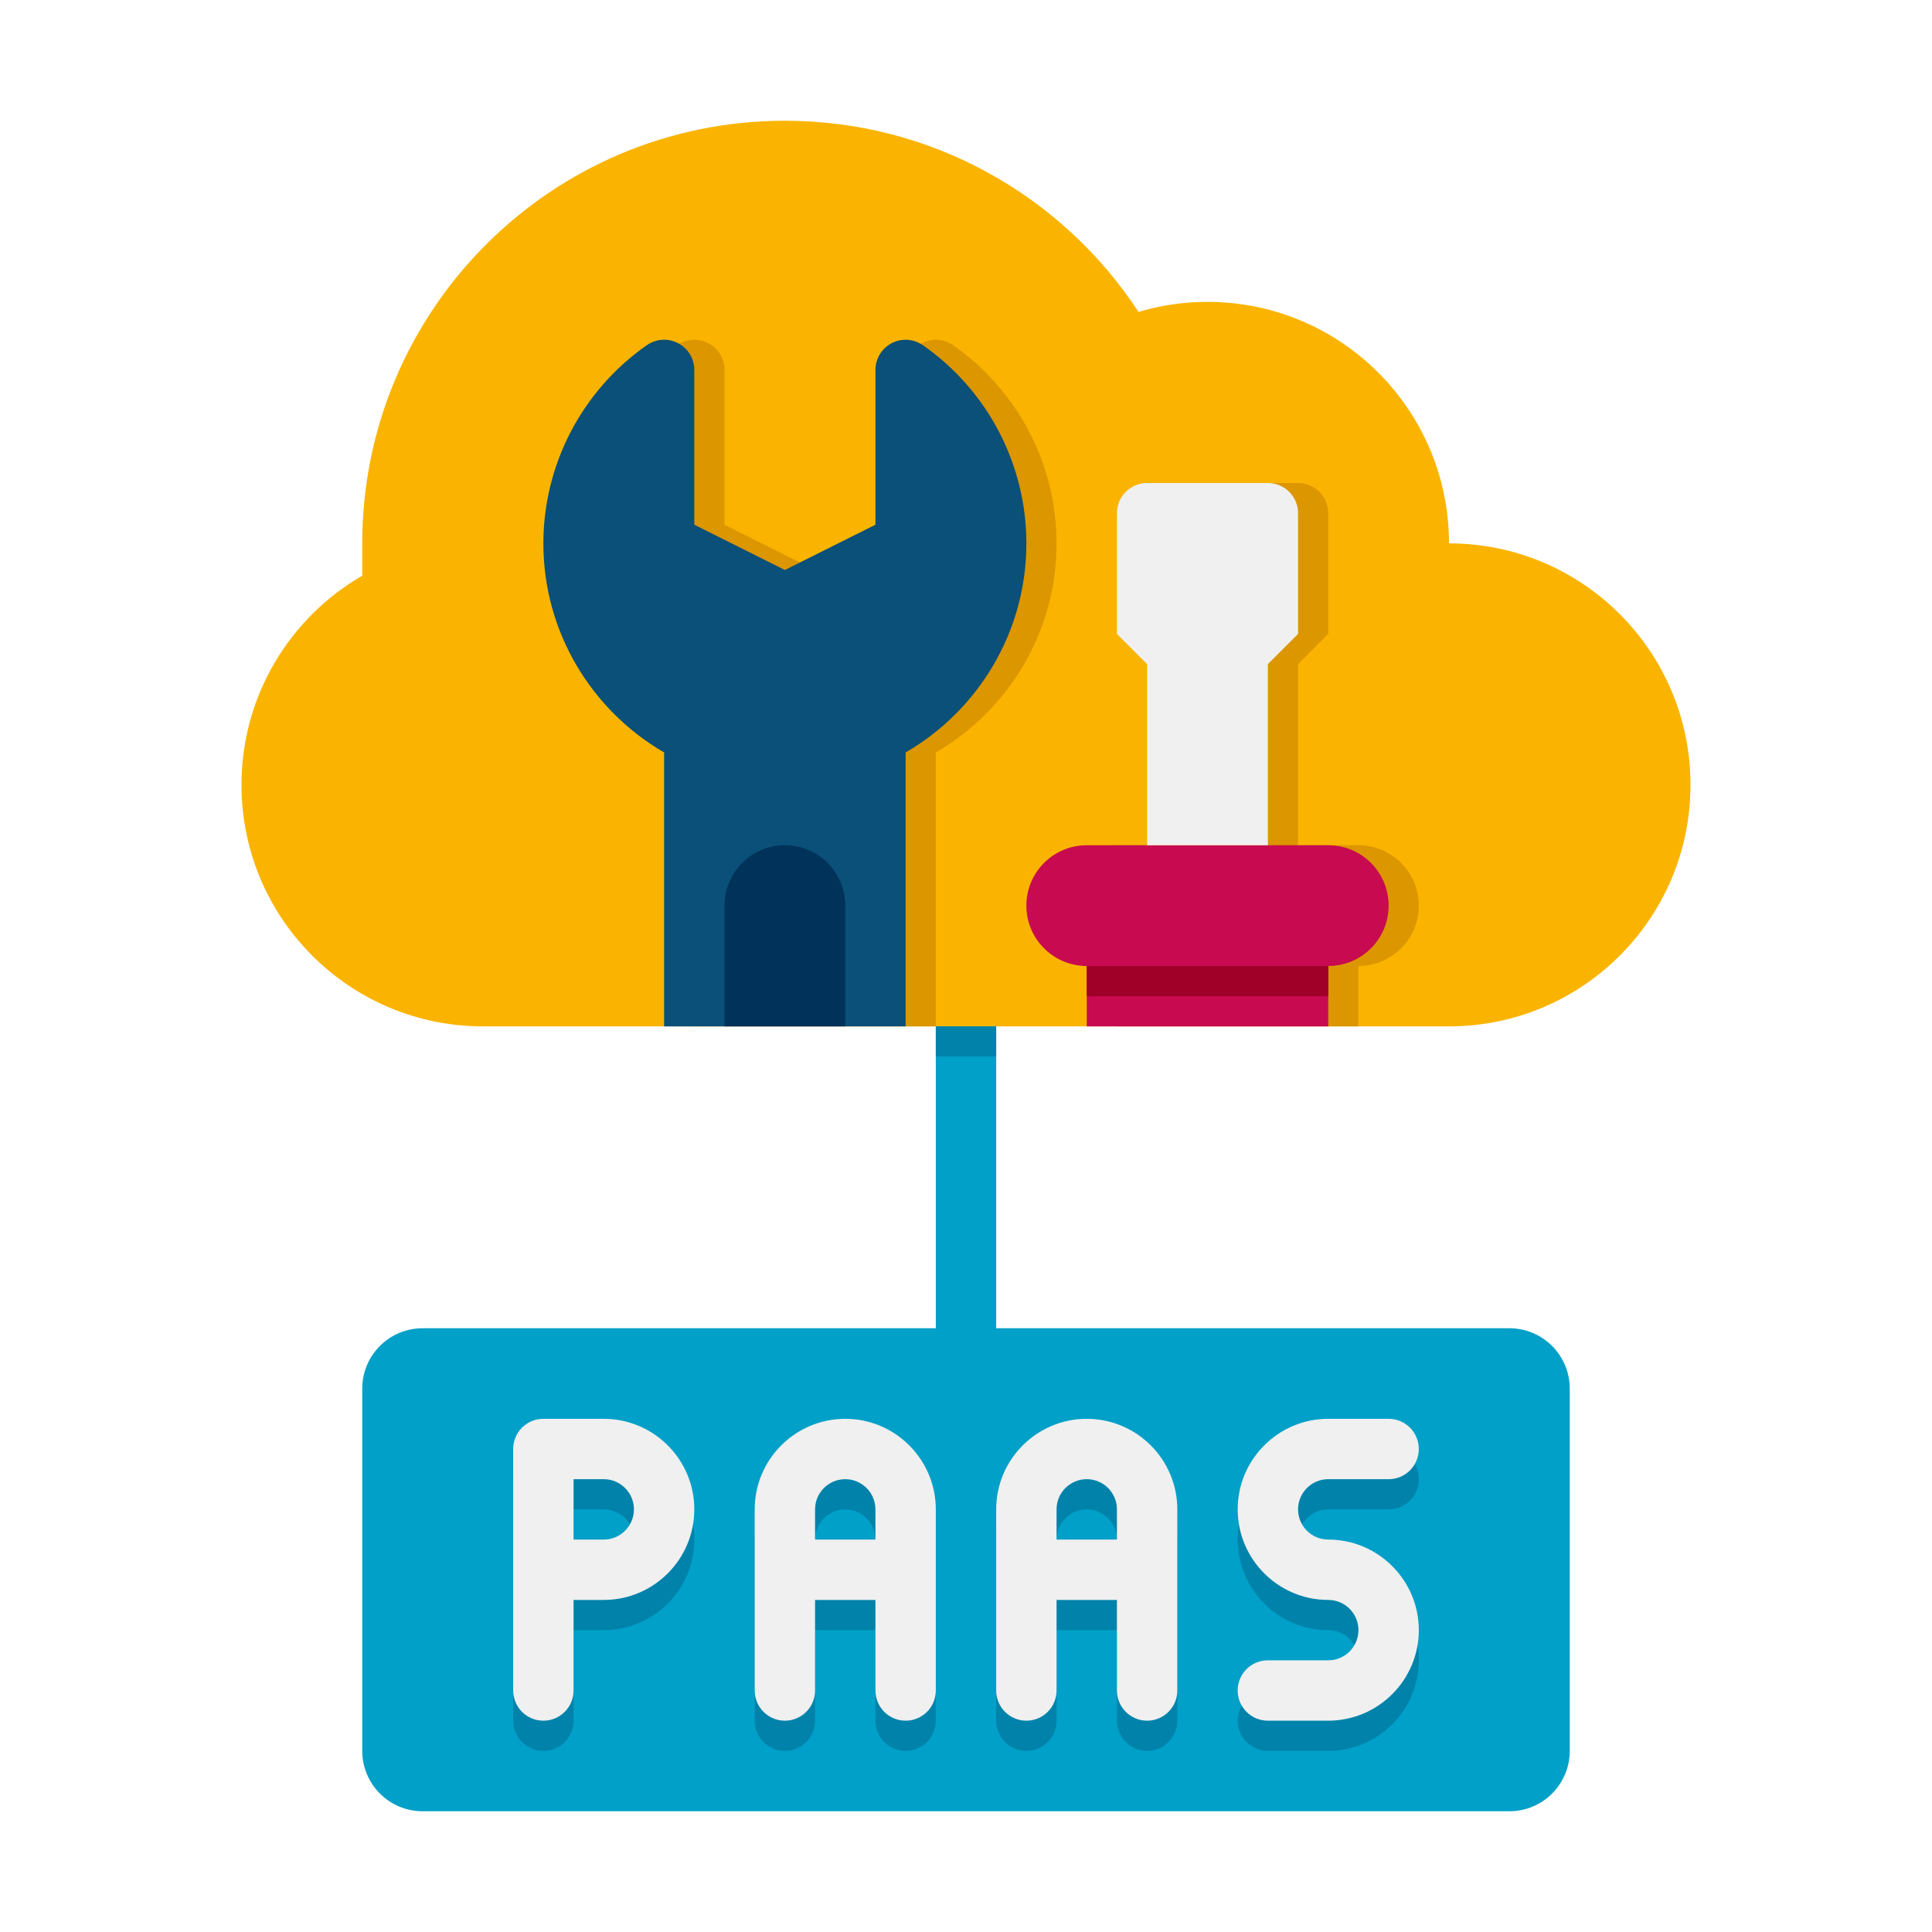 <svg enable-background="new 0 0 64 64" viewBox="0 0 64 64" xmlns="http://www.w3.org/2000/svg"><g id="Captions"/><g id="Icons"><g><path d="m50 44h-17v-10c0-.553-.447-1-1-1s-1 .447-1 1v10h-17c-1.105 0-2 .895-2 2v12c0 1.105.895 2 2 2h36c1.105 0 2-.895 2-2v-12c0-1.105-.895-2-2-2z" fill="#00a0c8"/><g><path d="m48 18c0-4.418-3.582-8-8-8-.794 0-1.561.116-2.285.332-2.501-3.814-6.814-6.332-11.715-6.332-7.732 0-14 6.268-14 14v1.071c-2.391 1.383-4 3.968-4 6.929 0 4.418 3.582 8 8 8h32c4.418 0 8-3.582 8-8s-3.582-8-8-8z" fill="#fab400"/></g><g><g><path d="m35 18c0-2.613-1.281-5.067-3.428-6.565-.305-.213-.705-.24-1.035-.066-.33.172-.537.513-.537.886v5.127l-3 1.5-3-1.5v-5.127c0-.373-.207-.714-.537-.887-.331-.174-.729-.146-1.035.066-2.147 1.499-3.428 3.953-3.428 6.566 0 2.955 1.611 5.541 4 6.926v9.074h8v-9.074c2.389-1.385 4-3.971 4-6.926z" fill="#dc9600"/></g><g><path d="m45 28h-2v-6l1-1v-4c0-.552-.448-1-1-1h-4c-.552 0-1 .448-1 1v4l1 1v6h-2c-1.105 0-2 .895-2 2s.895 2 2 2v2h8v-2c1.105 0 2-.895 2-2s-.895-2-2-2z" fill="#dc9600"/></g></g><g fill="#0082aa"><path d="m44 52c-.552 0-1-.448-1-1s.448-1 1-1h2c.553 0 1-.447 1-1s-.447-1-1-1h-2c-1.654 0-3 1.346-3 3s1.346 3 3 3c.552 0 1 .448 1 1s-.448 1-1 1h-2c-.553 0-1 .447-1 1s.447 1 1 1h2c1.654 0 3-1.346 3-3s-1.346-3-3-3z"/><path d="m28 48c-1.654 0-3 1.346-3 3v6c0 .553.447 1 1 1s1-.447 1-1v-3h2v3c0 .553.447 1 1 1s1-.447 1-1v-6c0-1.654-1.346-3-3-3zm-1 4v-1c0-.552.448-1 1-1s1 .448 1 1v1z"/><path d="m36 48c-1.654 0-3 1.346-3 3v6c0 .553.447 1 1 1s1-.447 1-1v-3h2v3c0 .553.447 1 1 1s1-.447 1-1v-6c0-1.654-1.346-3-3-3zm-1 4v-1c0-.552.448-1 1-1s1 .448 1 1v1z"/><path d="m20 48h-2c-.553 0-1 .447-1 1v8c0 .553.447 1 1 1s1-.447 1-1v-3h1c1.654 0 3-1.346 3-3s-1.346-3-3-3zm0 4h-1v-2h1c.552 0 1 .448 1 1s-.448 1-1 1z"/></g><g fill="#f0f0f0"><path d="m44 51c-.552 0-1-.448-1-1s.448-1 1-1h2c.553 0 1-.447 1-1s-.447-1-1-1h-2c-1.654 0-3 1.346-3 3s1.346 3 3 3c.552 0 1 .448 1 1s-.448 1-1 1h-2c-.553 0-1 .447-1 1s.447 1 1 1h2c1.654 0 3-1.346 3-3s-1.346-3-3-3z"/><path d="m28 47c-1.654 0-3 1.346-3 3v6c0 .553.447 1 1 1s1-.447 1-1v-3h2v3c0 .553.447 1 1 1s1-.447 1-1v-6c0-1.654-1.346-3-3-3zm-1 4v-1c0-.552.448-1 1-1s1 .448 1 1v1z"/><path d="m36 47c-1.654 0-3 1.346-3 3v6c0 .553.447 1 1 1s1-.447 1-1v-3h2v3c0 .553.447 1 1 1s1-.447 1-1v-6c0-1.654-1.346-3-3-3zm-1 4v-1c0-.552.448-1 1-1s1 .448 1 1v1z"/><path d="m20 47h-2c-.553 0-1 .447-1 1v8c0 .553.447 1 1 1s1-.447 1-1v-3h1c1.654 0 3-1.346 3-3s-1.346-3-3-3zm0 4h-1v-2h1c.552 0 1 .448 1 1s-.448 1-1 1z"/></g><g><path d="m31 34h2v1h-2z" fill="#0082aa"/></g><path d="m34 18c0-2.613-1.281-5.067-3.428-6.565-.305-.213-.705-.24-1.035-.066-.33.172-.537.513-.537.886v5.127l-3 1.5-3-1.5v-5.127c0-.373-.207-.714-.537-.887-.33-.174-.729-.146-1.035.066-2.147 1.499-3.428 3.953-3.428 6.566 0 2.955 1.611 5.541 4 6.926v9.074h8v-9.074c2.389-1.385 4-3.971 4-6.926z" fill="#0a5078"/><g><path d="m28 34h-4v-4c0-1.105.895-2 2-2 1.105 0 2 .895 2 2z" fill="#00325a"/></g><g><path d="m36 30h8v4h-8z" fill="#c80a50"/></g><g><path d="m44 32h-8c-1.105 0-2-.895-2-2 0-1.105.895-2 2-2h8c1.105 0 2 .895 2 2 0 1.105-.895 2-2 2z" fill="#c80a50"/></g><g><path d="m36 32h8v1h-8z" fill="#a00028"/></g><path d="m42 16h-4c-.552 0-1 .448-1 1v4l1 1v6h4v-6l1-1v-4c0-.552-.448-1-1-1z" fill="#f0f0f0"/></g></g></svg>